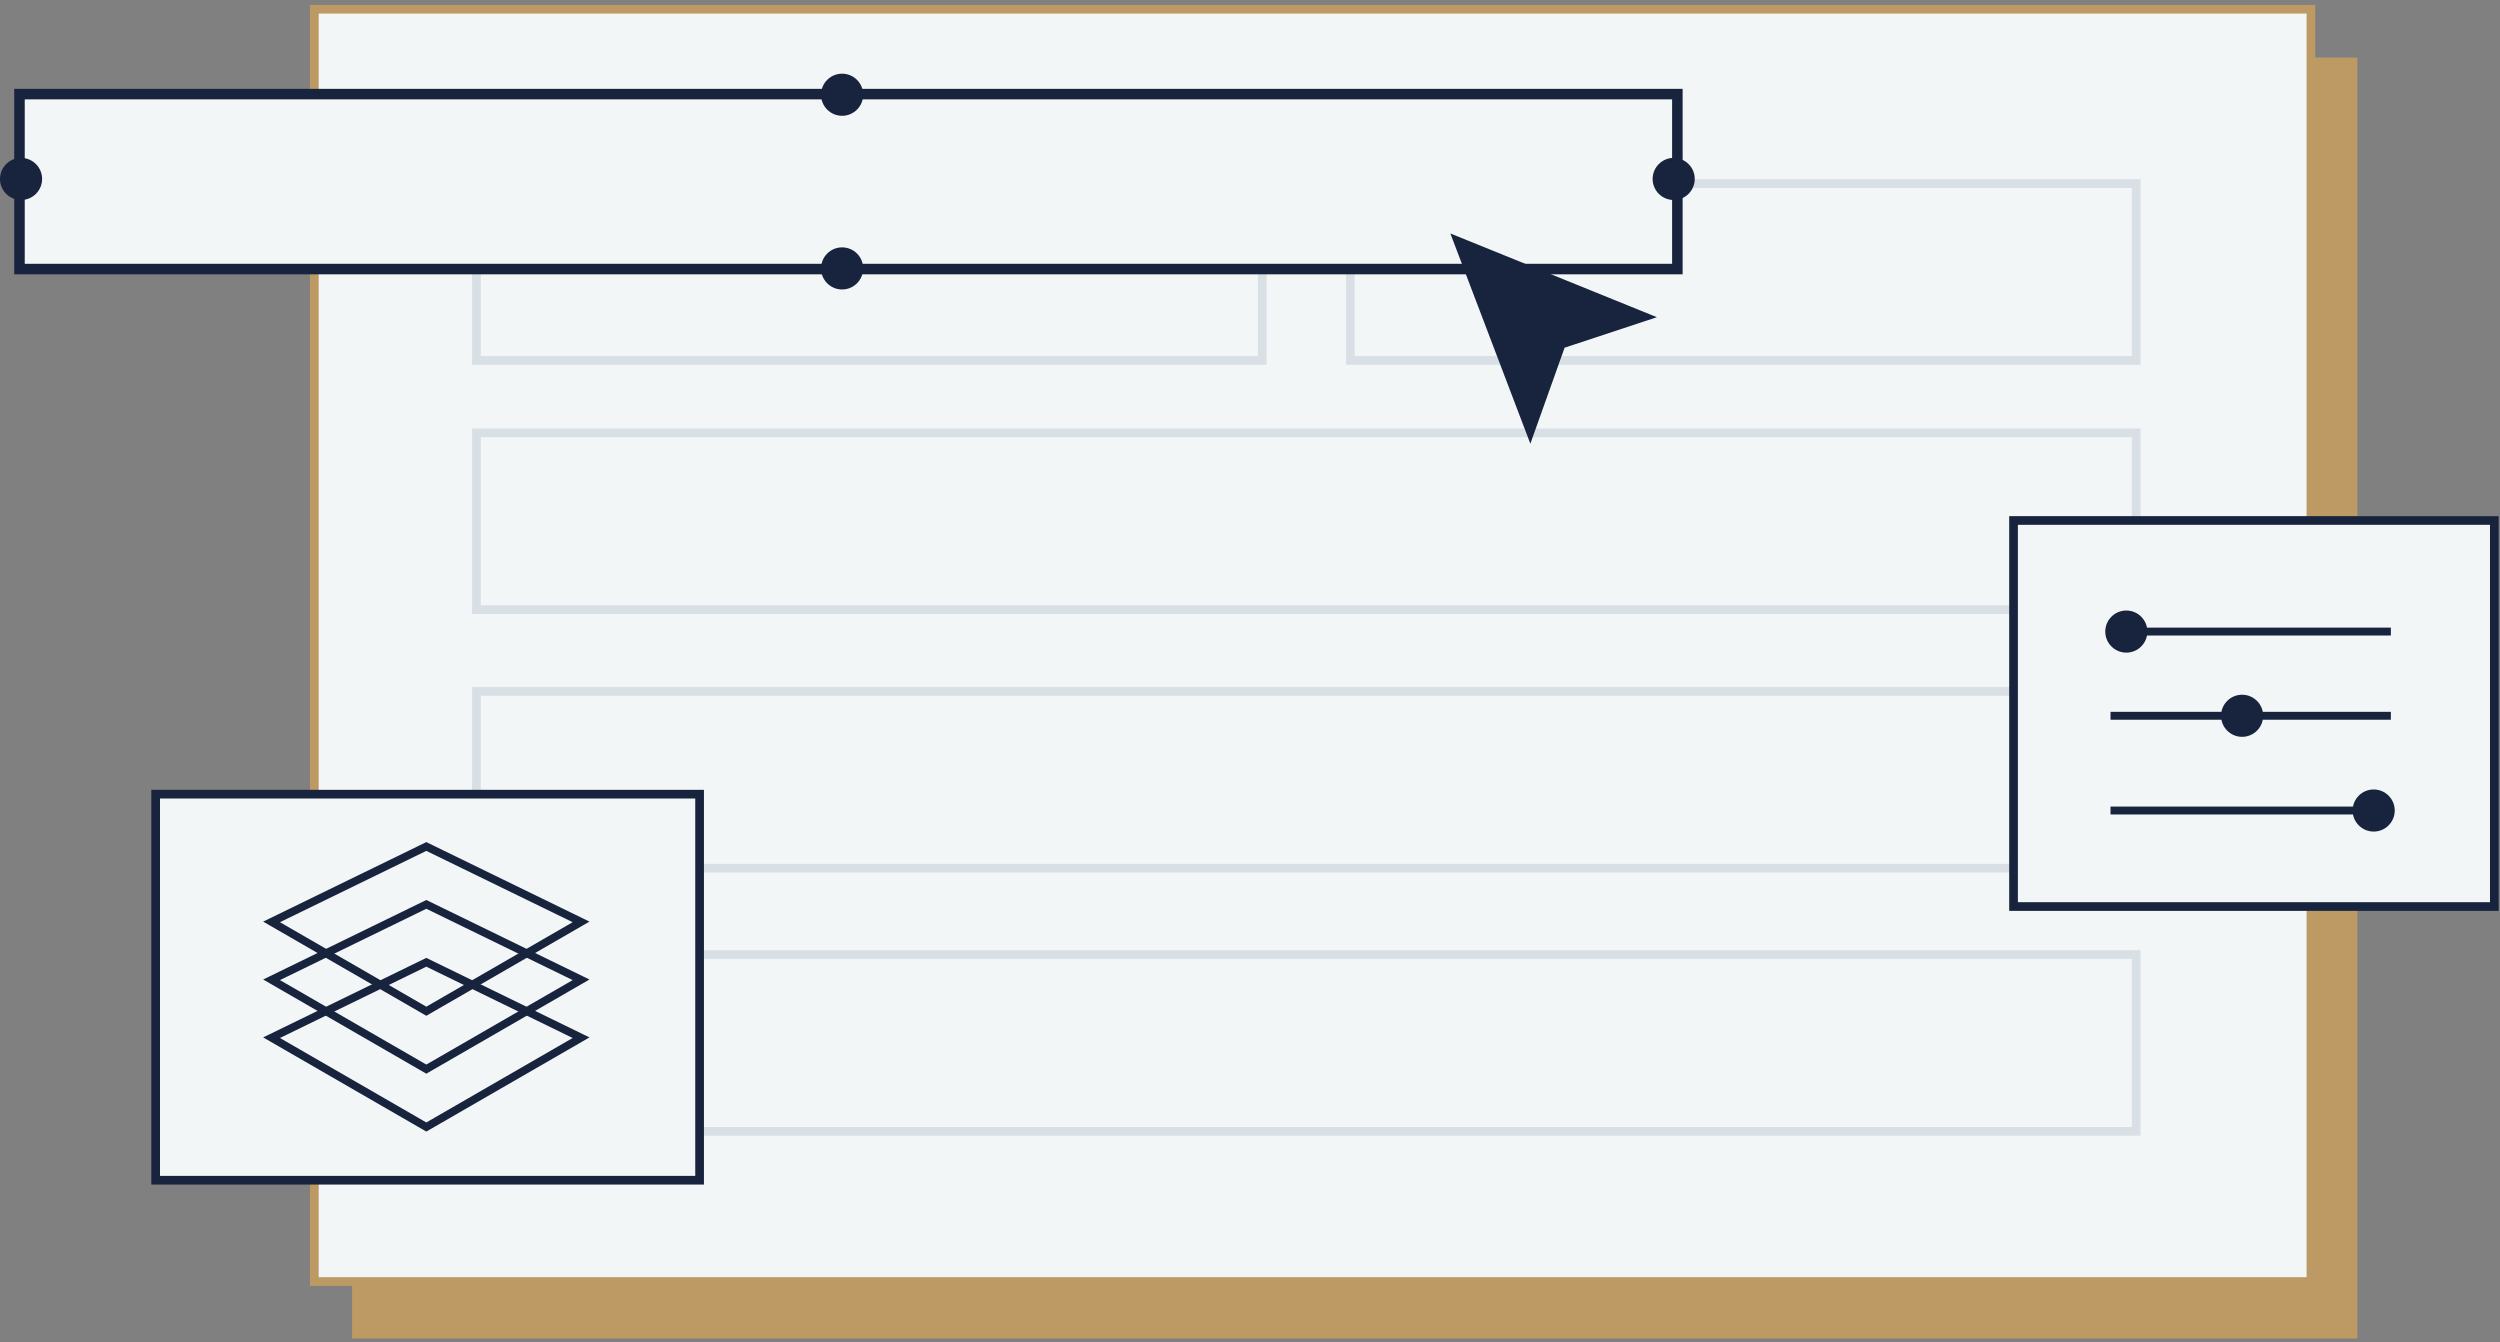<?xml version="1.0" encoding="UTF-8"?> <svg xmlns="http://www.w3.org/2000/svg" xmlns:xlink="http://www.w3.org/1999/xlink" width="475px" height="255px" viewBox="0 0 475 255" version="1.1"><rect x="0" y="0" width="475" height="255" fill="#808080" stroke="none"/><title>Fast_Secure_LowCode_Small</title><g id="Assets" stroke="none" stroke-width="1" fill="none" fill-rule="evenodd"><g id="Page-Building----PaaS" transform="translate(-754, -2369)"><g id="Fast_Secure_LowCode_Small" transform="translate(754, 2369.927)"><rect id="Rectangle-Copy-3" fill="#BD9A63" x="66.9" y="10" width="381" height="243.387"></rect><rect id="Rectangle" stroke="#BD9A63" stroke-width="1.65" fill="#F3F6F7" x="59.725" y="0.825" width="379.35" height="241.737"></rect><rect id="Rectangle-Copy-2" stroke="#D8E0E5" stroke-width="1.65" x="90.525" y="81.321" width="315.35" height="33.592"></rect><rect id="Rectangle-Copy-10" stroke="#D8E0E5" stroke-width="1.65" x="90.525" y="180.438" width="315.35" height="33.592"></rect><rect id="Rectangle-Copy-12" stroke="#D8E0E5" stroke-width="1.65" x="90.525" y="130.438" width="315.35" height="33.592"></rect><rect id="Rectangle" stroke="#D8E0E5" stroke-width="1.65" x="90.525" y="33.965" width="149.302" height="33.592"></rect><rect id="Rectangle-Copy-13" stroke="#D8E0E5" stroke-width="1.65" x="256.573" y="33.965" width="149.302" height="33.592"></rect><g id="Group-17" transform="translate(2.7, 15.953)"><rect id="Rectangle-Copy-8" stroke="#18243E" stroke-width="2" fill="#F3F6F7" x="1" y="1" width="315" height="33.242"></rect><polygon id="Triangle" fill="#18243E" transform="translate(286.3, 41.619) scale(-1, 1) rotate(45) translate(-286.3, -41.619) " points="285.8 22.119 303.3 61.119 285.8 52.818 269.3 61.119"></polygon></g><g id="Group-20" transform="translate(28.748, 149.14)" stroke="#18243E"><rect id="Rectangle-Copy-17" stroke-width="1.65" fill="#F3F6F7" x="0.825" y="0.825" width="103.35" height="73.35"></rect><g id="Group-15" transform="translate(21.252, 9.932)" stroke-width="1.5"><path d="M31,11.834 L60.403,26.163 L31,43.134 L1.597,26.163 L31,11.834 Z" id="Rectangle-Copy-4"></path><path d="M31,22.834 L60.403,37.163 L31,54.134 L1.597,37.163 L31,22.834 Z" id="Rectangle-Copy-5"></path><path d="M31,0.834 L60.403,15.163 L31,32.134 L1.597,15.163 L31,0.834 Z" id="Rectangle"></path></g></g><g id="Group-22" transform="translate(381.748, 97.14)"><rect id="Rectangle-Copy-18" stroke="#18243E" stroke-width="1.65" fill="#F3F6F7" x="0.825" y="0.825" width="91.35" height="73.35"></rect><circle id="Oval-Copy-18" fill="#18243E" cx="22.252" cy="21.932" r="4"></circle><circle id="Oval-Copy-19" fill="#18243E" cx="44.252" cy="37.932" r="4"></circle><circle id="Oval-Copy-20" fill="#18243E" cx="69.252" cy="55.932" r="4"></circle><line x1="19.252" y1="21.932" x2="72.516" y2="21.932" id="Path-22" stroke="#18243E" stroke-width="1.5"></line><line x1="19.252" y1="37.932" x2="72.516" y2="37.932" id="Path-22-Copy" stroke="#18243E" stroke-width="1.5"></line><line x1="19.252" y1="55.932" x2="72.516" y2="55.932" id="Path-22-Copy-2" stroke="#18243E" stroke-width="1.5"></line></g><circle id="Oval" fill="#18243E" cx="160" cy="17.073" r="4"></circle><circle id="Oval-Copy-10" fill="#18243E" cx="160" cy="50.073" r="4"></circle><circle id="Oval-Copy-16" fill="#18243E" cx="4" cy="33.073" r="4"></circle><circle id="Oval-Copy-17" fill="#18243E" cx="318" cy="33.073" r="4"></circle></g></g></g></svg> 